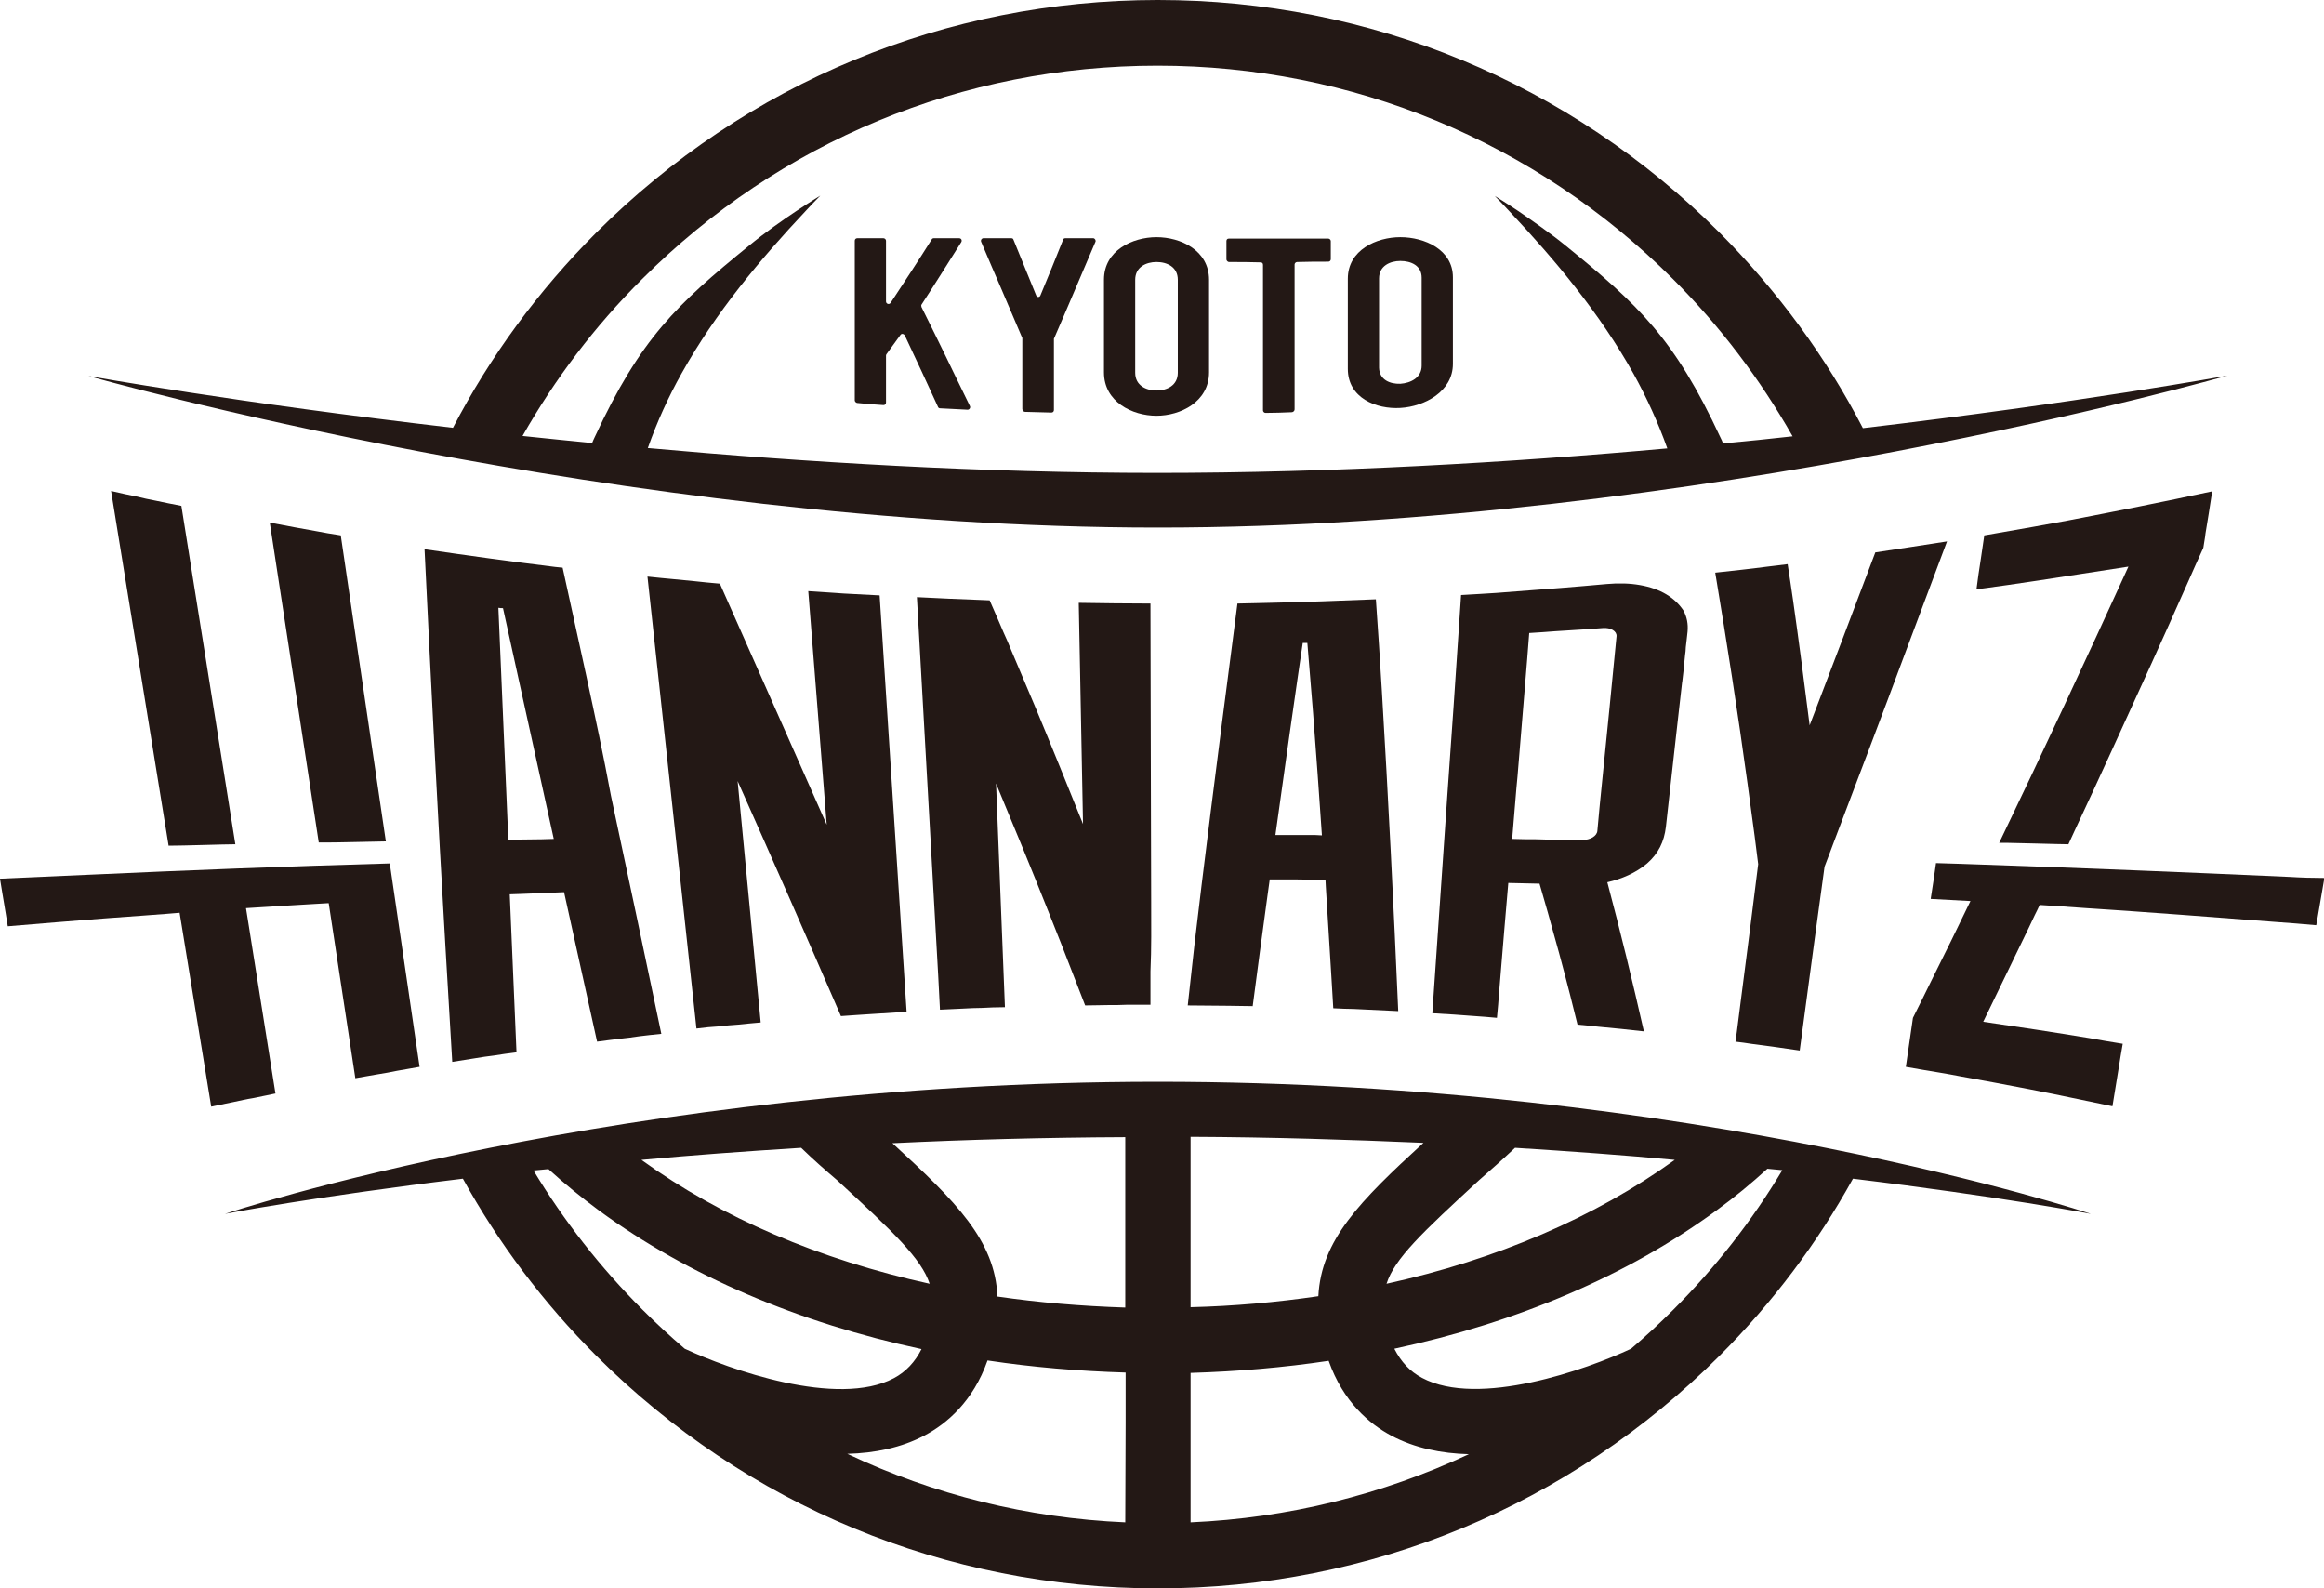 <?xml version="1.0" encoding="utf-8"?>
<!-- Generator: Adobe Illustrator 27.9.0, SVG Export Plug-In . SVG Version: 6.00 Build 0)  -->
<svg version="1.1" id="レイヤー_1" xmlns="http://www.w3.org/2000/svg" xmlns:xlink="http://www.w3.org/1999/xlink" x="0px"
	 y="0px" viewBox="0 0 654.7 447.4" style="enable-background:new 0 0 654.7 447.4;" xml:space="preserve">
<style type="text/css">
	.st0{fill:#231815;}
</style>
<g>
	<g>
		<g>
			<g>
				<path class="st0" d="M387.6,168.8c-9.9,0.4-20.2,0.8-30.1,1c-2.6,0.1-5.8,0.1-8.9,0.2c-0.5,3.5-7.7,59.4-10.1,79.3
					c-1.4,11.3-2.7,22.6-3.9,33.9c3.7,0,7.8,0.1,11.6,0.1c1.9,0,4.3,0.1,6.7,0.1c0.4-3.4,3.7-27.7,3.7-27.7c0.4-2.7,0.7-5.4,1.1-8
					c1.5,0,3,0,4.5,0c2.6,0,5.2,0,7.8,0.1c1.1,0,2.3,0,3.4,0c0,0.7,0.1,1.3,0.1,2L375,274c0.2,3.2,0.4,6.5,0.6,10
					c2.4,0.1,3.9,0.2,5.8,0.2c4.3,0.2,8.1,0.4,12.5,0.6c-1.3-30-2.8-60-4.6-90C388.8,186.1,388.2,177.5,387.6,168.8z M370.4,235.2
					c-2.6,0-5.2,0-7.9,0c-1,0-2.1,0-3.2,0c1.3-9.5,2.7-19,4-28.5c1.1-7.9,3.7-25.6,3.7-25.6c0.5,0,0.8,0,1.3,0
					c0,0,1.3,15.7,1.6,19.6c0.9,11.5,1.7,23,2.5,34.6C371.7,235.3,371,235.2,370.4,235.2z"/>
				<path class="st0" d="M469.4,167.4c-2-1.2-4.5-2.1-7.4-2.6c-2.8-0.5-6-0.6-9.3-0.3c-3.3,0.3-10.2,0.9-12.9,1.1
					c-4.4,0.3-13.8,1.1-18.2,1.4c-2.8,0.2-6.7,0.4-10,0.6c-0.2,3.4-0.2,2.9-0.4,6c-1.2,18.2-2.2,32.6-3.5,50.8
					c-1.4,20.3-2.8,40.7-4.2,61c4.1,0.2,8,0.5,12,0.8c1.9,0.1,3.8,0.3,6.2,0.5c0.3-3,0.4-4.4,0.6-7c0.7-8.4,2.3-28,2.6-31
					c3.5,0.1,5.3,0.1,8.8,0.2c0.9,3.1,1.5,5.3,2.3,8c2.3,8.1,4.2,15.1,6.3,23.3c0.7,2.7,1.3,5.2,2.1,8.4c2.5,0.2,4,0.4,6,0.6
					c4.4,0.4,8.3,0.8,12.7,1.3c-3.2-14.1-6.6-28.1-10.3-42c4-0.9,8-2.6,11.2-5.3c3.2-2.8,4.8-6.1,5.3-10.3
					c0.9-8.4,1.9-16.7,2.8-25.1c0.6-5.3,1.2-10.6,1.8-15.9l0,0.2c0.2-1.4,0.3-2.9,0.5-4.3c0-0.4,0.1-0.9,0.1-1.3
					c0.1-0.7,0.1-1.3,0.2-2c0.1-0.7,0.2-1.5,0.2-2.2c0.2-1.4,0.3-2.8,0.5-4.4c0.2-2.2-0.2-4.2-1.2-6
					C473,170.1,471.4,168.6,469.4,167.4z M453.4,199.6c-0.2,2.2-1.9,18.9-2.1,20.9c-0.2,2-1.1,10.8-1.3,13.5c-0.1,1.5-2,2.6-4.2,2.6
					c-2.6,0-4.8-0.1-6.9-0.1c-2.1,0-4,0-6-0.1c-2.1,0-4.3,0-6.9-0.1c0.3-3.3,1.2-14.9,1.5-17.6c0.2-2.6,3.1-37.1,3.3-40.4
					c2.8-0.2,5.1-0.3,7.2-0.5c2.2-0.1,4.2-0.3,6.3-0.4c2.2-0.1,4.5-0.3,7.2-0.5c2.3-0.2,4,0.9,3.9,2.3
					C455.1,182.1,453.6,197.3,453.4,199.6z M474.4,185l-0.1,0.8c0-0.1,0-0.2,0-0.3C474.4,185.3,474.4,185.2,474.4,185z"/>
				<path class="st0" d="M227.7,166.5c1.7,21.9,3.5,43.9,5.2,65.8c-5-11.3-30.1-67.9-30.1-67.9c-2.7-0.2-5-0.5-7.1-0.7
					c-2.1-0.2-4.1-0.4-6.2-0.6c-2.1-0.2-4.4-0.4-7.1-0.7c4.2,38.5,13.8,127.3,13.8,127.3c2.4-0.3,4.4-0.5,6.3-0.6
					c1.9-0.2,3.6-0.4,5.5-0.5c1.9-0.2,3.9-0.4,6.3-0.6l-6.5-68c9.8,22,19.5,44,29.1,66.2l4.3-0.3c1.5-0.1,3.1-0.2,4.6-0.3
					c3.2-0.2,6.4-0.4,9.6-0.6c-2-30.5-7-108.7-7.6-117.3C241.1,167.4,234.4,167,227.7,166.5z"/>
				<path class="st0" d="M324.3,254.1c0-13.1-0.1-26.2-0.1-39.4c0-14.9-0.1-29.8-0.1-44.7c-6.7,0-13.5-0.1-20.2-0.2
					c0.4,20.8,0.8,41.6,1.2,62.3c-4.4-10.9-8.8-21.8-13.3-32.6c-2.3-5.4-4.6-10.9-6.9-16.3c-0.7-1.7-1.4-3.4-2.2-5.1c0,0-3-7-3.9-9
					c-0.8,0-1.6-0.1-2.3-0.1c-6.1-0.2-12.1-0.5-18.2-0.8c2,35.5,4,71,6,106.5l0.5,9.7c2.4-0.1,4.5-0.2,6.4-0.3
					c1.9-0.1,3.7-0.2,5.5-0.2c1.9-0.1,3.9-0.2,6.4-0.2c-0.8-21-1.7-42-2.5-63c5,12,10,24.1,14.8,36.2c2.4,5.9,4.7,11.9,7,17.8
					l3.3,8.5c2.5,0,4.5-0.1,6.4-0.1c1.9,0,3.7,0,5.6-0.1c1.9,0,4,0,6.4,0l0-9.4C324.4,267.1,324.3,260.6,324.3,254.1z"/>
				<path class="st0" d="M165.2,190.5c-1.2-5.4-6.7-30.6-6.7-30.6l-2-0.2c-12.3-1.5-24.6-3.2-36.9-5c1.8,37.4,3.7,74.8,5.9,112.2
					c0.6,10.7,1.3,21.5,1.9,32.2c2.4-0.4,4.4-0.7,6.3-1c1.9-0.3,3.6-0.6,5.5-0.8c1.9-0.3,3.9-0.6,6.3-0.9l-1.9-44.5c1,0,2-0.1,3-0.1
					c2.6-0.1,5.1-0.2,7.7-0.3c1.5-0.1,3.1-0.1,4.6-0.2l9.3,42.1c2.4-0.3,4.5-0.6,6.3-0.8c1.9-0.2,3.6-0.4,5.5-0.7
					c1.9-0.2,3.9-0.5,6.3-0.7c-4.7-22.4-9.4-44.7-14.2-67.1C170,212.7,167.6,201.6,165.2,190.5z M152.6,236.4
					c-2.6,0-5.2,0.1-7.8,0.1c-0.5,0-1.1,0-1.6,0l-2.8-65.3c0.5,0.1,0.8,0.1,1.3,0.1l14.3,65C154.8,236.3,153.7,236.4,152.6,236.4z"
					/>
				<path class="st0" d="M528.3,155.6c-6.1,16.2-12.3,32.5-18.5,48.7c-1.4-11.2-3.1-24.2-4.7-35.4c-0.4-2.6-1-7-1.5-10
					c-2.7,0.3-3.6,0.5-5.7,0.7c-5.3,0.7-9.3,1.1-14.7,1.7c3.3,19.8,6.4,39.6,9.1,59.4c0.7,4.9,1.3,9.9,2,14.8l1,7.9
					c-0.4,3.3-3.6,28.8-4.9,38.5c-0.4,2.9-1,8.2-1.5,11.5c2.4,0.3,2.5,0.3,4.4,0.6c5.2,0.7,8.5,1.1,13.7,1.9
					c1.3-9.6,2.9-21.7,4.2-31.3c0.4-2.7,2.3-17.1,2.8-20.5c1.2-3.2,1.7-4.4,2.8-7.4c6.9-18.2,13.2-34.7,20-53
					c3.9-10.4,7.8-20.8,11.7-31.2C541.9,153.5,535.1,154.6,528.3,155.6z"/>
				<path class="st0" d="M645,247c-29.1-1.3-58.2-2.5-87.3-3.5c-1.6-0.1-9.7-0.3-12.3-0.4c-0.3,2-0.5,3.4-0.7,4.9
					c-0.3,1.8-0.5,3.4-0.8,5.2c3.7,0.2,7.5,0.4,11.2,0.6c-3.2,6.7-7.6,15.6-10.9,22.2c-1.4,2.8-3.8,7.8-5.3,10.7
					c-0.4,2.7-0.7,4.8-1,6.9c-0.3,2.1-0.6,4.1-1,6.9c3.3,0.6,6.4,1.1,9.4,1.6c2.9,0.5,3.5,0.6,6.1,1.1c7.2,1.3,12.1,2.2,19.3,3.6
					c7.8,1.5,15.6,3.2,23.4,4.8c0.7-4.4,1.1-6.6,1.8-11c0.4-2.6,0.5-3.1,1.1-6.6c-3.1-0.5-6.8-1.1-9.4-1.6
					c-9.7-1.6-20.2-3.2-29.9-4.6c3.7-7.6,7.4-15.3,11.1-22.9c0.9-1.8,2.5-5.2,3.4-7.1c0.2-0.4,1.2-2.4,1.4-2.9
					c1.6,0.1,10.7,0.7,13.2,0.9c17.1,1.1,36.5,2.6,53.5,3.9c3.1,0.2,7.9,0.6,11.2,0.9l0.3-1.6c0.7-3.9,1.3-7.8,2-11.7
					C651.4,247.3,648.2,247.2,645,247z"/>
				<path class="st0" d="M599.6,159.6c-11.9,26.1-24,52-36.4,77.8c0.7,0,1.4,0,2.1,0c2.9,0.1,5.8,0.1,8.6,0.2
					c2.8,0.1,8.6,0.2,8.8,0.2c0.4-0.9,1.3-2.8,1.7-3.7c3.6-7.7,7.6-16.3,11.1-24c7.1-15.5,14-30.6,20.9-46.2
					c1.4-3.2,2.7-6.1,4.3-9.6c0.2-1.5,0.5-2.8,0.6-4c0.2-1.2,1.6-9.7,1.9-11.9c-13.5,2.9-27,5.6-40.6,8.2
					c-6.5,1.2-13.1,2.4-19.6,3.5l-4,0.7c-0.4,3-0.7,4.5-1,6.8c-0.5,3.1-0.8,5.3-1.2,8.4c5.8-0.8,11.7-1.6,17.5-2.5
					C582.8,162.2,591.2,160.9,599.6,159.6z"/>
				<path class="st0" d="M57.3,238c2.5-0.1,8.6-0.2,9-0.2l-15.2-95.3c-2.7-0.5-4.9-1-6.9-1.4c-2.1-0.4-4-0.8-6-1.3
					c-2.1-0.4-4.3-0.9-6.9-1.5l16.2,99.9C48.3,238.2,54.8,238.1,57.3,238z"/>
				<path class="st0" d="M98.9,237.2c3.2-0.1,6.4-0.1,9.8-0.2c0,0-12.2-82.7-12.7-86.2c-2.7-0.4-4.9-0.8-7-1.2
					c-2.1-0.4-4-0.7-6.1-1.1c-2.1-0.4-4.3-0.8-6.9-1.3l13.8,90.1C92.8,237.3,95.8,237.3,98.9,237.2z"/>
				<path class="st0" d="M24.7,246.4c-8.2,0.4-16.5,0.7-24.7,1.1c0.4,2.7,0.8,4.7,1.1,6.7c0.3,2,0.7,4,1.1,6.7
					c3.3-0.3,24.3-2,27.1-2.2c2.7-0.2,19.5-1.4,21.3-1.6l8.9,54.6c2.4-0.5,4.4-0.9,6.3-1.3c1.9-0.4,3.6-0.8,5.5-1.1
					c1.9-0.4,3.9-0.8,6.3-1.3l-8.3-52.2c2.1-0.1,4.3-0.3,6.5-0.4c2.6-0.2,5.3-0.3,8.1-0.5c2.8-0.2,5.6-0.3,8.5-0.5c0,0,0.1,0,0.2,0
					l7.5,49.3c2.4-0.4,4.4-0.8,6.3-1.1c1.9-0.3,3.6-0.6,5.5-1c1.9-0.3,3.9-0.7,6.3-1.1l-8.4-57.3C81.3,244,53,245.1,24.7,246.4z"/>
			</g>
			<g>
				<path class="st0" d="M589,341.9c0,0-111.5-37.2-262.8-37.2S63.4,341.9,63.4,341.9s24.9-4.8,67-9.9c10,18.1,22.6,34.9,37.6,49.9
					c42.3,42.2,98.4,65.5,158.2,65.5c0,0,0,0,0,0c59.8,0,115.9-23.3,158.2-65.5c15-15,27.6-31.8,37.6-49.9
					C564,337.1,589,341.9,589,341.9z M335.4,320.2c22.9,0.1,44.8,0.8,65.6,1.7c-18,16.5-28.8,27.4-29.6,43.2
					c-11.7,1.7-23.7,2.8-36,3.1c0-11.7,0-24.9,0-40C335.4,325.5,335.4,322.9,335.4,320.2z M416.7,332.4c3.2-2.8,6.6-5.8,10.1-9.1
					c15.9,1,31,2.1,45,3.4c-22.5,16.2-50.2,28.1-81.2,34.9C392.9,354.5,400.5,347.3,416.7,332.4z M317,368.3
					c-12.3-0.4-24.3-1.4-36-3.1c-0.7-15.8-11.6-26.7-29.6-43.2c20.8-1,42.7-1.6,65.6-1.7c0,2.7,0,5.3,0,8
					C317,343.4,317,356.7,317,368.3z M235.8,332.4c16.2,14.9,23.7,22.1,26.1,29.2c-31-6.8-58.7-18.6-81.2-34.9
					c14-1.3,29.1-2.4,45-3.4C229.1,326.6,232.5,329.6,235.8,332.4z M192.9,379.9c-4.1-3.5-8.1-7.2-11.9-11
					c-11.9-11.9-22.2-25.1-30.7-39.2c1.4-0.1,2.8-0.3,4.2-0.4c4.5,4.1,9.3,8,14.3,11.7c25.1,18.4,56.2,31.6,90.8,39
					c-1.8,3.6-4.4,6.4-7.8,8.2C235.9,396.6,205.3,385.7,192.9,379.9z M317,428.8c-27.5-1.2-54-7.8-78.3-19.3
					c7.7-0.2,15.2-1.7,21.8-5.2c6.2-3.3,13.6-9.5,17.7-21.1c12.6,1.9,25.6,3,38.9,3.4c0,5.1,0,9.8,0,14.1L317,428.8z M335.4,428.8
					l0-28c0-4.3,0-9,0-14.1c13.3-0.4,26.2-1.5,38.9-3.4c4.1,11.6,11.5,17.8,17.7,21.1c6.6,3.5,14.1,5,21.8,5.2
					C389.4,421,362.9,427.6,335.4,428.8z M471.4,368.9c-3.9,3.9-7.8,7.5-11.9,11c-12.4,5.8-43,16.7-58.9,8.2
					c-3.4-1.8-5.9-4.5-7.8-8.2c34.6-7.4,65.7-20.6,90.8-39c5.1-3.7,9.8-7.6,14.3-11.7c1.4,0.1,2.8,0.3,4.2,0.4
					C493.6,343.8,483.3,357,471.4,368.9z"/>
				<path class="st0" d="M524.8,120.6c-10.4-20.1-24-38.6-40.4-55.1C442.1,23.3,386,0,326.2,0c0,0,0,0,0,0
					C266.4,0,210.3,23.3,168,65.5c-16.4,16.4-30,35-40.4,55c-61.2-7.1-102.7-14.6-102.7-14.6s149.5,42.7,301.3,42.7
					s301.3-42.8,301.3-42.8S586,113.4,524.8,120.6z M182.5,126.2c2.6-7.4,5.8-14.4,9.5-21c9.6-17.2,22.3-32.3,34.9-45.7
					c0.7-0.8,3.5-3.7,4.2-4.4c0,0-2.8,1.7-6.7,4.3c-3.9,2.6-8.9,6.1-13.4,9.8c-10.2,8.3-17.8,14.8-24.5,22.7
					c-6.7,7.9-12.5,17.3-19,31.3c-0.2,0.5-0.5,1-0.7,1.6c-6.7-0.7-13.2-1.3-19.6-2c9.1-16,20.3-30.9,33.7-44.2
					c38.8-38.8,90.3-60.1,145.2-60.1c0,0,0,0,0,0c54.8,0,106.4,21.4,145.2,60.1c13.4,13.4,24.6,28.3,33.7,44.3
					c-6.4,0.7-12.9,1.4-19.6,2c-0.2-0.5-0.4-1.1-0.7-1.6c-6.5-14-12.3-23.4-19-31.3c-6.7-7.9-14.3-14.4-24.5-22.7
					c-4.4-3.6-9.5-7.1-13.4-9.8c-3.9-2.6-6.7-4.3-6.7-4.3c0.7,0.7,3.5,3.6,4.2,4.4c12.6,13.4,25.3,28.5,34.9,45.7
					c3.7,6.7,6.9,13.7,9.5,21c-44.3,4-94,6.9-143.7,6.9C276.5,133.2,226.8,130.2,182.5,126.2z"/>
			</g>
		</g>
		<g>
			<g>
				<g>
					<path class="st0" d="M248.9,67.1c0.3,0,0.7,0.3,0.7,0.7c0,6.8,0,10.2,0,17.1c0,0.7,0.9,1,1.3,0.4c4.6-7,7-10.6,11.6-17.9
						c0.1-0.2,0.3-0.3,0.5-0.3c2.9,0,4.3,0,7.2,0c0.6,0,0.9,0.6,0.6,1.1c-4.5,7.1-6.7,10.7-11.2,17.6c-0.1,0.2-0.1,0.4,0,0.7
						c2.7,5.5,4.8,9.6,6.8,13.8c2,4.2,4.1,8.4,6.8,14c0.3,0.5-0.1,1.1-0.6,1.1c-3.1-0.2-4.7-0.2-7.8-0.4c-0.3,0-0.5-0.2-0.6-0.5
						c-3.7-8.1-5.6-12.1-9.3-20c-0.3-0.5-0.9-0.6-1.2-0.2c-1.6,2.2-2.4,3.3-4,5.5c-0.1,0.2-0.1,0.3-0.1,0.4c0,5.3,0,7.9,0,13.2
						c0,0.4-0.3,0.7-0.7,0.7c-3-0.2-4.5-0.3-7.4-0.6c-0.3,0-0.7-0.4-0.7-0.7c0-9,0-15.7,0-22.5c0-6.7,0-13.5,0-22.5
						c0-0.4,0.3-0.7,0.7-0.7C244.5,67.1,246,67.1,248.9,67.1z"/>
					<path class="st0" d="M276.4,68.1c-0.2-0.5,0.2-1,0.6-1c3.2,0,4.7,0,7.9,0c0.3,0,0.5,0.1,0.6,0.4c2.6,6.3,3.8,9.4,6.4,15.7
						c0.2,0.6,1,0.6,1.2,0c2.6-6.3,3.9-9.4,6.4-15.7c0.1-0.3,0.3-0.4,0.6-0.4c3.2,0,4.7,0,7.9,0c0.4,0,0.8,0.6,0.6,1
						c-2.3,5.5-4.1,9.5-5.8,13.6s-3.5,8.1-5.8,13.5c-0.1,0.1-0.1,0.2-0.1,0.3c0,8,0,12,0,20c0,0.4-0.3,0.7-0.7,0.7
						c-3-0.1-4.5-0.1-7.5-0.2c-0.3,0-0.7-0.4-0.7-0.8c0-8,0-11.9,0-19.9c0-0.1,0-0.2-0.1-0.3c-2.3-5.5-4.1-9.5-5.8-13.6
						C280.4,77.5,278.7,73.5,276.4,68.1z"/>
					<path class="st0" d="M325.8,66.8c6.8,0,14.8,3.7,14.8,12c0,10.4,0,15.7,0,26.1c0,8.3-8.1,12.2-14.8,12.2
						c-6.8,0-14.8-3.9-14.8-12.2c0-10.4,0-15.7,0-26.1C311,70.5,319.1,66.8,325.8,66.8z M325.8,110c2.9,0,6-1.4,6-5
						c0-10.5,0-15.7,0-26.2c0-3.6-3-5-6-5c-2.9,0-6,1.4-6,5c0,10.5,0,15.7,0,26.2C319.8,108.6,322.9,110,325.8,110z"/>
					<path class="st0" d="M346.2,73.8c-0.3,0-0.7-0.4-0.7-0.7c0-2.1,0-3.1,0-5.2c0-0.5,0.3-0.7,0.7-0.7c5.6,0,9.8,0,14,0
						c4.2,0,8.4,0,14,0c0.3,0,0.7,0.3,0.7,0.7c0,2,0,3,0,5.1c0,0.4-0.3,0.7-0.7,0.7c-3.5,0-5.3,0-8.8,0.1c-0.3,0-0.7,0.3-0.7,0.7
						c0,8.2,0,14.3,0,20.4c0,6.1,0,12.2,0,20.4c0,0.4-0.3,0.7-0.7,0.8c-3,0.1-4.5,0.2-7.5,0.2c-0.3,0-0.7-0.3-0.7-0.7
						c0-8.2,0-14.4,0-20.5c0-6.2,0-12.3,0-20.5c0-0.5-0.3-0.7-0.7-0.7C351.6,73.8,349.8,73.8,346.2,73.8z"/>
					<path class="st0" d="M394.5,66.8c6.8,0,14.8,3.5,14.8,11.3c0,9.8,0,14.7,0,24.4c0,7.8-8,12-14.8,12.4
						c-6.8,0.4-14.8-2.8-14.8-11c0-10.2,0-15.3,0-25.4C379.7,70.4,387.8,66.8,394.5,66.8z M394.5,108.1c2.9-0.2,6-1.7,6-5.1
						c0-9.9,0-14.9,0-24.8c0-3.4-3-4.7-6-4.7c-2.9,0-6,1.4-6,4.9c0,10.1,0,15.1,0,25.2C388.6,107,391.6,108.2,394.5,108.1z"/>
				</g>
			</g>
		</g>
	</g>
</g>
</svg>
